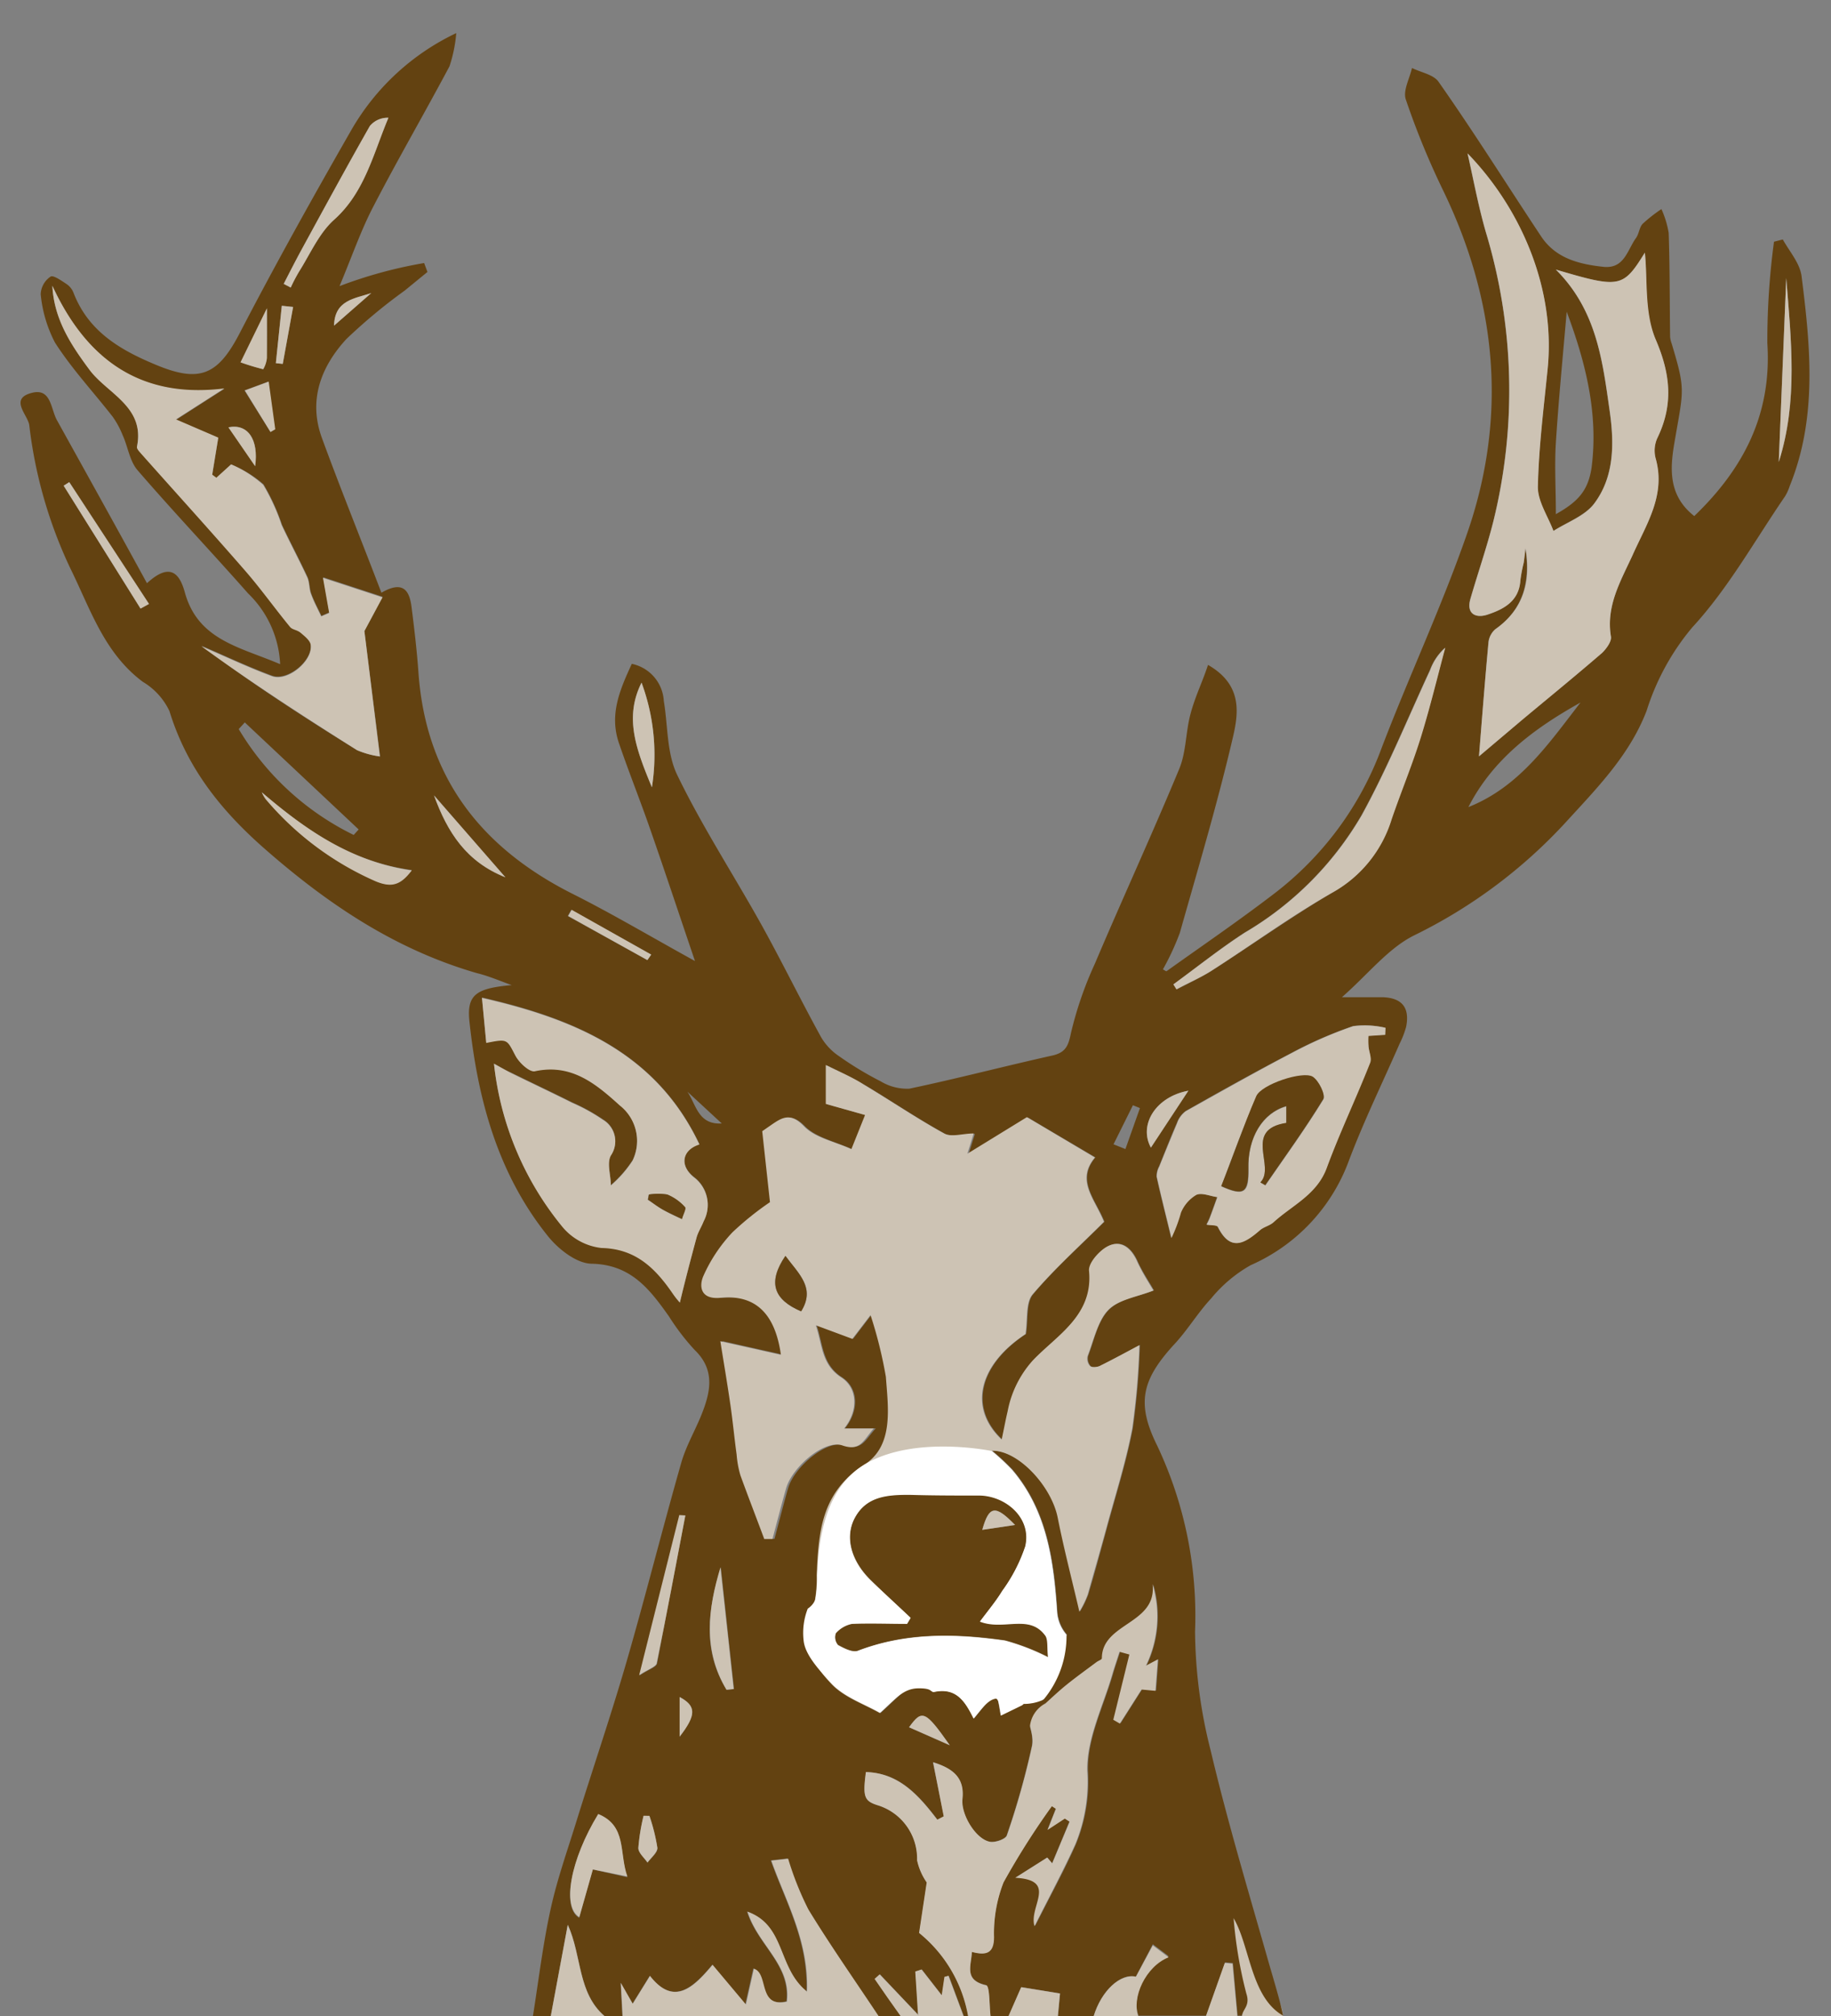 <?xml version="1.0" encoding="UTF-8"?> <svg xmlns="http://www.w3.org/2000/svg" viewBox="0 0 153.86 169.33"><rect x="0" y="0" width="153.86" height="169.33" fill="#808080" stroke="none"/><defs><style>.cls-1{fill:#cdc3b4;}.cls-2{fill:none;}.cls-3{fill:#634211;}.cls-4{fill:#fff;}</style></defs><title>Hirsch_Vektor_4c</title><g id="Ebene_1" data-name="Ebene 1"><path class="cls-1" d="M104.35,169.33c.53-1.49-1.29-6.94-.76-8.43.22,0,2.6,4.19,2.81,4.21.14,1.47,1.29,2.75,1.42,4.22Z"></path><path class="cls-2" d="M44.78,169.33H-5.36V-3h170V169.33H104.35c.13-.6.71-.89.38-1.86a36.71,36.71,0,0,1-1.07-6.33c1.39,2.36,1.32,5.41,4,7a30.21,30.21,0,0,0-1.1-3.29c-1.68-5.9-3.44-11.79-4.86-17.75a41.64,41.64,0,0,1-1.31-10,33.39,33.39,0,0,0-3.27-15.63c-1.76-3.54-1.33-5.49,1.33-8.43,1.14-1.25,2-2.72,3.19-3.95a11.78,11.78,0,0,1,3.33-2.8,15.37,15.37,0,0,0,8.26-8.81c1.26-3.33,2.83-6.54,4.26-9.81a7.49,7.49,0,0,0,.54-1.4c.31-1.59-.33-2.41-1.93-2.48-1,0-1.94,0-3.47,0,2.23-2,3.88-4.1,6.06-5.19A42.86,42.86,0,0,0,131.46,69c2.63-2.88,5.38-5.65,6.81-9.39a20.39,20.39,0,0,1,3.84-7c3-3.31,5.24-7.33,7.79-11a4.19,4.19,0,0,0,.39-.86c2.36-5.74,1.78-11.68,1-17.6-.13-1.08-1-2.08-1.58-3.11l-.74.19a62.69,62.69,0,0,0-.56,8.51c.39,5.95-2,10.53-6.14,14.53-2.35-1.84-2-4.31-1.6-6.55.74-4.08.87-4.06-.3-7.94a2.2,2.2,0,0,1-.13-.55c0-2.91,0-5.83-.12-8.74a7.92,7.92,0,0,0-.61-2A12.69,12.69,0,0,0,138,18.76c-.28.3-.3.83-.55,1.18-.72,1-1,2.61-2.74,2.43-2-.22-4-.7-5.22-2.53-2.89-4.32-5.68-8.7-8.63-13-.42-.62-1.48-.79-2.24-1.17-.2.89-.77,1.9-.52,2.64A66.06,66.06,0,0,0,121.2,16c4.56,9.35,5.47,19,2,28.84-2.12,6.08-4.89,11.94-7.18,18A27.2,27.2,0,0,1,107,75.05c-2.92,2.25-6,4.34-9,6.48,0,0-.19-.09-.31-.15a21.68,21.68,0,0,0,1.42-3.06c1.56-5.48,3.19-11,4.48-16.51.46-2,.77-4.32-2.11-6C101,57.31,100.39,58.62,100,60s-.35,3.17-.94,4.59C96.8,70.07,94.31,75.47,92,80.94a30.89,30.89,0,0,0-1.93,5.83c-.22,1.09-.46,1.63-1.58,1.88-4,.89-8,1.94-12,2.78A4.29,4.29,0,0,1,74,90.81a27.83,27.83,0,0,1-3.53-2.1A4.94,4.94,0,0,1,69,87.11c-1.7-3.12-3.26-6.32-5-9.42-2.34-4.22-5-8.28-7.09-12.59-.9-1.83-.79-4.15-1.14-6.24a3.38,3.38,0,0,0-2.69-3.12C52.08,57.9,51.19,60,52,62.4s1.79,4.82,2.63,7.24c1.25,3.58,2.44,7.18,3.76,11.06-3.67-2-6.9-3.94-10.24-5.62-7.71-3.89-12.34-9.85-13-18.65-.13-1.8-.34-3.6-.57-5.4-.16-1.36-.65-2.36-2.54-1.26-1.73-4.47-3.45-8.7-5-13-1.16-3.17-.08-6,2.05-8.3A45.79,45.79,0,0,1,34,24.41l1.91-1.58-.28-.75A37.89,37.89,0,0,0,28.53,24c1-2.5,1.81-4.69,2.86-6.72,2-4,4.29-7.81,6.38-11.74a11.87,11.87,0,0,0,.57-2.79,20.11,20.11,0,0,0-8.8,8.11C26.3,16.53,23.12,22.23,20.12,28c-1.82,3.49-3.35,4.16-7.06,2.6-3-1.25-5.62-2.8-6.87-6a1.59,1.59,0,0,0-.56-.74c-.44-.29-1.15-.8-1.38-.65a1.87,1.87,0,0,0-.83,1.48,11,11,0,0,0,1.2,4.06C6.05,31,7.85,32.9,9.47,35a7.31,7.31,0,0,1,.86,1.55c.44,1,.59,2.18,1.25,2.95,3,3.51,6.23,6.88,9.3,10.36a8.8,8.8,0,0,1,2.69,5.94c-3.36-1.45-6.89-2-8-6-.39-1.43-1.13-2.7-3.19-.8-2.6-4.72-5.08-9.21-7.57-13.7-.52-.94-.48-2.7-2.09-2.29-2,.49-.34,1.86-.23,2.72a38.44,38.44,0,0,0,3.44,12c1.69,3.42,2.84,7.12,6.1,9.55a5.7,5.7,0,0,1,2.2,2.42c1.43,4.66,4.21,8.21,7.85,11.43,5.36,4.72,11.07,8.63,18,10.58,1,.28,1.94.69,2.91,1-3,.26-3.78.8-3.53,3.09.7,6.51,2.4,12.74,6.59,18,.88,1.1,2.43,2.29,3.7,2.32,3.29.08,4.86,2.15,6.47,4.42a19.47,19.47,0,0,0,2.17,2.83c1.68,1.6,1.36,3.37.66,5.19-.55,1.45-1.38,2.81-1.8,4.3-1.59,5.53-3,11.12-4.58,16.65-1.29,4.45-2.79,8.84-4.17,13.27-.78,2.5-1.66,5-2.22,7.54C45.62,163.27,45.26,166.31,44.78,169.33Z"></path><path class="cls-3" d="M44.78,169.33c.48-3,.84-6.06,1.49-9,.56-2.56,1.44-5,2.22-7.54,1.38-4.43,2.88-8.82,4.17-13.27,1.6-5.53,3-11.12,4.58-16.65.42-1.49,1.25-2.85,1.8-4.3.7-1.82,1-3.59-.66-5.19a19.47,19.47,0,0,1-2.17-2.83c-1.61-2.27-3.18-4.34-6.47-4.42-1.27,0-2.82-1.22-3.7-2.32-4.19-5.21-5.89-11.44-6.59-18C39.2,83.53,40,83,43,82.73c-1-.35-1.92-.76-2.91-1-6.93-2-12.64-5.86-18-10.58-3.64-3.22-6.42-6.77-7.85-11.43A5.7,5.7,0,0,0,12,57.26c-3.26-2.43-4.41-6.13-6.1-9.55a38.44,38.44,0,0,1-3.44-12c-.11-.86-1.73-2.23.23-2.72,1.61-.41,1.57,1.35,2.09,2.29,2.49,4.49,5,9,7.57,13.7,2.06-1.9,2.8-.63,3.19.8,1.12,4,4.65,4.56,8,6a8.8,8.8,0,0,0-2.69-5.94c-3.07-3.48-6.27-6.85-9.3-10.36-.66-.77-.81-2-1.25-2.95A7.31,7.31,0,0,0,9.47,35c-1.62-2.08-3.42-4-4.85-6.23a11,11,0,0,1-1.2-4.06,1.87,1.87,0,0,1,.83-1.48c.23-.15.94.36,1.38.65a1.59,1.59,0,0,1,.56.74c1.25,3.21,3.89,4.76,6.87,6,3.71,1.56,5.24.89,7.06-2.6,3-5.78,6.18-11.48,9.42-17.13a20.11,20.11,0,0,1,8.8-8.11,11.87,11.87,0,0,1-.57,2.79c-2.09,3.93-4.33,7.78-6.38,11.74-1.05,2-1.81,4.22-2.86,6.72a37.89,37.89,0,0,1,7.11-1.94l.28.75L34,24.41a45.79,45.79,0,0,0-4.9,4.07c-2.13,2.32-3.21,5.13-2.05,8.3,1.57,4.29,3.29,8.52,5,13,1.89-1.1,2.38-.1,2.54,1.26.23,1.8.44,3.6.57,5.4.61,8.8,5.24,14.76,13,18.65,3.34,1.68,6.57,3.6,10.24,5.62-1.32-3.88-2.51-7.48-3.76-11.06-.84-2.42-1.8-4.81-2.63-7.24s.09-4.5,1.08-6.66a3.38,3.38,0,0,1,2.69,3.12c.35,2.09.24,4.41,1.14,6.24C59,69.41,61.65,73.47,64,77.69c1.72,3.1,3.28,6.3,5,9.42a4.94,4.94,0,0,0,1.52,1.6A27.83,27.83,0,0,0,74,90.81a4.29,4.29,0,0,0,2.41.62c4-.84,8-1.89,12-2.78,1.12-.25,1.36-.79,1.58-1.88A30.89,30.89,0,0,1,92,80.94c2.32-5.47,4.81-10.87,7.09-16.36.59-1.42.54-3.08.94-4.59s1-2.68,1.48-4.15c2.88,1.65,2.57,4,2.11,6-1.29,5.55-2.92,11-4.48,16.51a21.68,21.68,0,0,1-1.42,3.06c.12.06.27.18.31.15,3-2.14,6.06-4.23,9-6.48a27.2,27.2,0,0,0,9.06-12.24c2.29-6,5.06-11.9,7.18-18,3.43-9.84,2.52-19.49-2-28.84a66.06,66.06,0,0,1-3.14-7.65c-.25-.74.32-1.75.52-2.64.76.38,1.82.55,2.24,1.17,3,4.27,5.74,8.65,8.63,13,1.23,1.83,3.18,2.31,5.22,2.53,1.76.18,2-1.41,2.74-2.43.25-.35.27-.88.55-1.18a12.69,12.69,0,0,1,1.58-1.24,7.92,7.92,0,0,1,.61,2c.1,2.91.08,5.83.12,8.74a2.2,2.2,0,0,0,.13.55c1.17,3.88,1,3.86.3,7.94-.4,2.24-.75,4.71,1.6,6.55,4.16-4,6.53-8.58,6.14-14.53a62.69,62.69,0,0,1,.56-8.51l.74-.19c.55,1,1.45,2,1.58,3.11.75,5.92,1.33,11.86-1,17.6a4.19,4.19,0,0,1-.39.86c-2.55,3.72-4.78,7.74-7.79,11a20.39,20.39,0,0,0-3.84,7c-1.43,3.74-4.18,6.51-6.81,9.39a42.86,42.86,0,0,1-12.74,9.49c-2.18,1.09-3.83,3.23-6.06,5.19,1.53,0,2.5,0,3.47,0,1.6.07,2.24.89,1.93,2.48a7.49,7.49,0,0,1-.54,1.4c-1.43,3.27-3,6.48-4.26,9.81a15.37,15.37,0,0,1-8.26,8.81,11.78,11.78,0,0,0-3.33,2.8c-1.15,1.23-2,2.7-3.19,3.95-2.66,2.94-3.09,4.89-1.33,8.43A33.39,33.39,0,0,1,100.42,137a41.64,41.64,0,0,0,1.31,10c1.42,6,3.18,11.85,4.86,17.75.31,1.09,1,3.34,1.23,4.53-2.72-1.54-2.77-5.83-4.16-8.19a36.71,36.71,0,0,0,1.07,6.33c.33,1-.25,1.26-.38,1.86H104l-.4-4.42-.65-.06-1.59,4.48H95.67c-.62-1.57.61-4.23,2.53-5l-1.33-1L95.45,166c-1.31-.29-2.9,1.18-3.55,3.32h-3l.18-1.91-3.26-.53-1.07,2.44H83.23c-.11-.91-.06-2.54-.37-2.61-1.88-.42-1.26-1.61-1.2-2.8,1.19.31,1.81.14,1.86-1.24a11.73,11.73,0,0,1,.8-4.6,64.39,64.39,0,0,1,4.06-6.4l.34.22-.7,1.77,1.45-.95.4.26-1.46,3.5L88,156l-2.63,1.67c3.6.19,1.11,2.42,1.62,4.06,1.3-2.58,2.46-4.68,3.43-6.88a13.81,13.81,0,0,0,1-6.14c-.07-2.73,1.36-5.5,2.14-8.25.18-.59.38-1.18.57-1.77l.83.23-1.35,5.48.55.32,1.82-2.86,1.17.11.19-2.62-1,.53a9.51,9.51,0,0,0,.56-6.85c.39,3.38-4.23,3.22-4.26,6.23,0,.11-.29.2-.44.31-.83.62-1.68,1.23-2.49,1.88-.65.52-1.26,1.1-1.88,1.66l-.17-.32,2-5.52a3.28,3.28,0,0,1-.8-1.95c-.29-4.28-.85-8.47-3.78-11.91a19.61,19.61,0,0,0-1.7-1.58c2.2-.08,5.06,3.09,5.55,5.62s1.22,5.3,1.82,7.89a8.08,8.08,0,0,0,.7-1.44c.53-1.76,1-3.53,1.49-5.3.77-2.87,1.69-5.72,2.25-8.64a64.9,64.9,0,0,0,.6-7c-1,.51-2.13,1.15-3.34,1.75-.23.12-.67.16-.81,0a.94.94,0,0,1-.2-.84c.51-1.33.8-2.91,1.73-3.86s2.41-1.09,3.8-1.64c-.38-.69-1-1.58-1.41-2.53-.54-1.14-1.41-1.77-2.53-1.13-.67.39-1.53,1.37-1.47,2,.37,3.77-2.77,5.43-4.73,7.54a8.81,8.81,0,0,0-2.11,4.27c-.17.71-.3,1.43-.5,2.37-2.89-2.74-1.83-6.34,2-8.86.19-1.23,0-2.62.59-3.33,1.84-2.19,4-4.11,6-6.1-.78-1.93-2.39-3.46-.76-5.4l-5.66-3.34-5,3.07.53-1.7c-.93,0-1.88.29-2.49,0-2.31-1.27-4.5-2.76-6.76-4.11-1-.59-2-1.06-3.18-1.64v3.25l3.3.93-1.15,2.87c-1.43-.65-3.07-1-4-1.94-1.13-1.16-1.81-.73-2.74-.09l-.75.52.72,5.93a25.48,25.48,0,0,0-3.15,2.53,13.07,13.07,0,0,0-2.45,3.68c-.38.89-.21,2,1.45,1.82,2.9-.28,4.58,1.29,5.07,4.79l-5.09-1.14c.24,1.51.57,3.44.85,5.37.2,1.38.33,2.78.52,4.16a8.35,8.35,0,0,0,.32,1.74c.63,1.79,1.32,3.56,2,5.34l.69,0c.38-1.42.74-2.83,1.14-4.24.51-1.8,3.27-4.12,4.73-3.62s1.75-.46,2.64-1.42H71c1.21-1.5,1.14-3.39-.24-4.29-1.67-1.08-1.58-2.71-2.14-4.38l3.07,1.14,1.53-2a36.44,36.44,0,0,1,1.29,5.19c.22,2.63.68,5.78-1.81,7.38-3.63,2.34-3.86,5.7-4,9.31a10.71,10.71,0,0,1-.15,2.05,2.3,2.3,0,0,1-.64,1c0,.28,0,.87-.07.52-.11-.65,0,1.16,0,.38,0,0,.77-.13.25.65-.28.43-.55.31-.52.81,1.13,1.75,1,2.27,2.43,3.76,1,1.09,2.64,1.63,4,2.38l3.21-3c.46.43,1,1.28,1.37,1.2,1.87-.38,2.6.86,3.29,2.24L83.73,142l.36,2.06L86,143.1c.29,1.31.9,2.49.71,3.51a66.34,66.34,0,0,1-2.12,7.53c-.11.31-1,.61-1.41.53-1.18-.2-2.46-2.28-2.32-3.6.18-1.72-.71-2.54-2.47-3.08l.93,4.56-.54.28c-1.56-2.06-3.22-3.94-6-4-.29,2.07-.17,2.43,1,2.79a4.69,4.69,0,0,1,3.3,4.62,5.21,5.21,0,0,0,.81,1.86l-.64,4.24a11.57,11.57,0,0,1,4.12,7H81l-1.27-3.4-.34.09-.23,1.55-1.69-2.17-.53.17.23,3.63-3.22-3.39-.43.38,1.08,1.56,1.12,1.58H73.81c-2-3-4.06-5.92-5.93-9a25.92,25.92,0,0,1-1.7-4.26l-1.41.16c1.22,3.44,3.15,6.72,3,11-2.48-2-1.74-5.54-5-6.71.89,2.83,3.68,4.46,3.31,7.55-2.47.56-1.51-2.38-2.78-2.76l-.67,3L59.86,165c-1.61,1.91-3.24,3.5-5.26.93l-1.45,2.34-1-1.75.15,2.8H50.81c-2.29-2-1.9-5.05-3.1-7.68l-1.43,7.68Zm79.5-105.81L128,60.37c2.21-1.84,4.44-3.66,6.62-5.54.37-.33.81-1,.74-1.37-.43-2.58.86-4.68,1.82-6.84,1.16-2.61,2.82-5,1.93-8.15a2.56,2.56,0,0,1,.14-1.66c1.37-2.81,1.13-5.37-.13-8.3-1-2.25-.67-5-.91-7.29-1.84,3-2.1,3-7.48,1.42,3.45,3.43,3.93,7.7,4.53,11.9.38,2.69.4,5.5-1.32,7.77-.78,1-2.25,1.54-3.41,2.28-.46-1.23-1.33-2.47-1.31-3.69.07-3.31.49-6.61.82-9.91.69-6.86-2.32-13.57-6.73-18.11.46,2,.88,4.32,1.53,6.58a45.89,45.89,0,0,1,.64,24.33c-.55,2.18-1.29,4.31-1.92,6.48-.38,1.29.44,1.66,1.39,1.36,1.37-.45,2.69-1.12,2.8-2.89a12.84,12.84,0,0,1,.28-1.48c.06-.4.1-.81.15-1.21.42,2.74-.14,5.11-2.53,6.79a1.7,1.7,0,0,0-.58,1.12C124.78,57.17,124.53,60.39,124.28,63.52ZM41.51,89.33a25.88,25.88,0,0,0,5.82,13.75,5,5,0,0,0,3.22,1.69c2.91.06,4.56,1.73,6,3.86a6.81,6.81,0,0,0,.58.73c.44-1.73.9-3.6,1.4-5.45.13-.48.42-.91.6-1.38a2.91,2.91,0,0,0-.83-3.7c-1.26-1-.93-2.31.47-2.75-3.58-7.56-10.31-10.49-18.27-12.31l.36,3.78c1.81-.36,1.72-.32,2.45,1.07.31.59,1.18,1.4,1.63,1.31,3.09-.67,5.15,1.07,7.15,2.88a3.79,3.79,0,0,1,1.07,4.62,9.68,9.68,0,0,1-1.83,2.09c0-.85-.37-1.86,0-2.51a2.1,2.1,0,0,0-.66-3,15.61,15.61,0,0,0-2.57-1.42c-1.7-.85-3.42-1.66-5.13-2.5C42.56,89.92,42.16,89.69,41.51,89.33ZM4.4,24c.14,2.82,1.54,4.89,3.11,7s4.68,3.1,4,6.48c0,.17.23.43.39.62,2.92,3.28,5.87,6.53,8.75,9.84,1.3,1.5,2.46,3.13,3.72,4.66.2.25.66.29.91.51s.78.64.83,1c.19,1.35-1.94,3.12-3.26,2.63-2-.74-3.95-1.66-5.92-2.51C21.13,57.39,25.54,60.24,30,63a7.46,7.46,0,0,0,1.94.53L30.62,53l1.54-2.88-5-1.64.52,2.95-.67.29c-.29-.62-.62-1.22-.85-1.86-.17-.45-.13-1-.32-1.41-.69-1.48-1.46-2.92-2.15-4.39a17.47,17.47,0,0,0-1.55-3.39A9.78,9.78,0,0,0,19.42,39l-1.24,1.16-.35-.26.51-3.11-3.55-1.53,4.06-2.6C11.92,33.52,7.31,30.33,4.4,24Zm112,62.88,0-.57a7.63,7.63,0,0,0-2.71-.14,34.91,34.91,0,0,0-5.14,2.24c-3,1.57-6,3.23-8.93,4.9a2.11,2.11,0,0,0-.73,1c-.53,1.2-1,2.43-1.5,3.65a1.73,1.73,0,0,0-.21.86c.38,1.72.82,3.43,1.23,5.14a12.85,12.85,0,0,0,.8-2.13,3.11,3.11,0,0,1,1.29-1.49c.47-.21,1.17.11,1.77.19-.21.59-.42,1.18-.64,1.76-.07.18-.16.34-.26.55.34.07.86,0,.95.2,1.06,2.12,2.26,1.37,3.54.26.33-.28.81-.37,1.13-.66,1.57-1.43,3.64-2.31,4.47-4.56,1.1-3,2.47-5.88,3.65-8.84.16-.4-.1-1-.14-1.46a5.66,5.66,0,0,1,0-.79ZM98.6,82.67l.28.42c1-.51,2-1,2.9-1.54C105.2,79.36,108.5,77,112,74.94a10.59,10.59,0,0,0,4.91-6.12c.81-2.37,1.76-4.69,2.51-7.07s1.36-4.9,2-7.35a4.65,4.65,0,0,0-1.27,1.88c-1.89,4.08-3.59,8.26-5.75,12.19a27.48,27.48,0,0,1-9.83,9.86C102.53,79.65,100.6,81.21,98.6,82.67Zm33.05-56.49c-.33,3.83-.68,7.4-.91,11-.12,1.93,0,3.86,0,6,1.9-1.06,2.71-2,3-3.9C134.32,34.79,133.28,30.53,131.65,26.18ZM23.84,23.84l.59.31a13.73,13.73,0,0,1,.72-1.37c.94-1.47,1.66-3.19,2.92-4.32,2.58-2.3,3.28-5.5,4.57-8.57a1.94,1.94,0,0,0-1.56.69c-1.95,3.43-3.83,6.89-5.72,10.35C24.83,21.89,24.35,22.87,23.84,23.84ZM132.81,59c-3.87,2.16-7.35,4.73-9.42,8.78C127.68,66.08,130.15,62.43,132.81,59Zm-83,98,2.9.65c-.71-2,0-4.3-2.45-5.25-2.35,3.85-3.06,7.81-1.59,8.66ZM20.57,60.67l-.51.56a23,23,0,0,0,9.66,8.89l.42-.46ZM22,66.54a2.88,2.88,0,0,0,.34.56A25.46,25.46,0,0,0,31.6,74c1.31.54,2,.29,3-.93C29.48,72.37,25.64,69.67,22,66.54Zm39.08,75.37.6-.06-1.11-10.22C59.49,135.11,59,138.57,61.05,141.91Zm-3.46-14.64-.51,0c-1.09,4.33-2.17,8.67-3.37,13.44.8-.53,1.41-.71,1.47-1C56,135.55,56.8,131.41,57.59,127.27ZM54.78,66.12a17.47,17.47,0,0,0-.87-8.79C52.44,60.26,53.45,62.92,54.78,66.12ZM150.1,23.35l-.63,15.45C151.11,33.7,150.5,28.49,150.1,23.35ZM11.81,51.11l.71-.39L5.82,40.49l-.47.3ZM36.47,66.8c1.14,3.13,2.73,5.58,6,6.88Zm-14-40.92-2.24,4.55A19.9,19.9,0,0,0,22.1,31a2.31,2.31,0,0,0,.31-.94C22.45,28.72,22.43,27.37,22.43,25.88ZM99.86,91.6c-2.73.5-4.2,2.85-3.15,4.78ZM22.73,36.28l.36-.23-.55-4-2,.74ZM54.57,152.5h-.49a16.82,16.82,0,0,0-.44,2.71c0,.4.5.82.77,1.22.3-.41.86-.84.83-1.23A15.34,15.34,0,0,0,54.57,152.5ZM54.4,80.63l.32-.46L48,76.41l-.29.52ZM24.63,25.78l-.95-.1-.5,4.82.58.06ZM79.81,146.57c-2.07-2.94-2.33-3-3.42-1.51Zm-22.7-.72c1.44-1.86,1.38-2.59,0-3.33Zm-37.92-110,2.25,3.27C21.75,36.89,20.81,35.55,19.19,35.89ZM93.57,96.1l1,.4,1.22-3.44-.59-.24ZM57.76,91.68c.75,1.11.91,2.79,2.89,2.67ZM31.2,24.61c-1.35.47-3.08.56-3.13,2.74Z"></path><path class="cls-1" d="M81.35,169.33a11.57,11.57,0,0,0-4.12-7l.64-4.24a5.21,5.21,0,0,1-.81-1.86,4.69,4.69,0,0,0-3.3-4.62c-1.15-.36-1.27-.72-1-2.79,2.8.08,4.46,2,6,4l.54-.28L78.41,148c1.76.54,2.65,1.36,2.47,3.08-.14,1.32,1.14,3.4,2.32,3.6.44.08,1.3-.22,1.41-.53a66.34,66.34,0,0,0,2.12-7.53c.19-1-.42-2.2-.71-3.51l-1.93.94L83.73,142l-1.93,2.31c-.69-1.38-1.42-2.62-3.29-2.24-.36.08-.91-.77-1.37-1.2l-3.21,3c-1.31-.75-2.92-1.29-4-2.38-1.42-1.49-1-1.44-2.18-3.2-.32-.5-.11-.29,0-.89.22-1.13.76.27.22-1.13,0,.78-.11-.64,0,0,.06.35-.09-1,.14-.71.3-.25.29-.89.37-1.19a10.71,10.71,0,0,0,.15-2.05c.14-3.61.37-7,4-9.31,2.49-1.6,2-4.75,1.81-7.38a36.44,36.44,0,0,0-1.29-5.19l-1.53,2-3.07-1.14c.56,1.67.47,3.3,2.14,4.38,1.38.9,1.45,2.79.24,4.29h2.49c-.89,1-1.13,1.94-2.64,1.42s-4.22,1.82-4.73,3.62c-.4,1.41-.76,2.82-1.14,4.24l-.69,0c-.66-1.78-1.35-3.55-2-5.34a8.35,8.35,0,0,1-.32-1.74c-.19-1.38-.32-2.78-.52-4.16-.28-1.93-.61-3.86-.85-5.37l5.09,1.14c-.49-3.5-2.17-5.07-5.07-4.79-1.66.17-1.83-.93-1.45-1.82a13.07,13.07,0,0,1,2.45-3.68,25.48,25.48,0,0,1,3.15-2.53L64.05,95l.75-.52c.93-.64,1.61-1.07,2.74.09.95,1,2.59,1.29,4,1.94l1.15-2.87-3.3-.93V89.44c1.15.58,2.2,1,3.18,1.64,2.26,1.35,4.45,2.84,6.76,4.11.61.34,1.56,0,2.49,0l-.53,1.7,5-3.07L92,97.21c-1.63,1.94,0,3.47.76,5.4-2,2-4.13,3.91-6,6.1-.6.71-.4,2.1-.59,3.33-3.84,2.52-4.9,6.12-2,8.86.2-.94.33-1.66.5-2.37a8.81,8.81,0,0,1,2.11-4.27c2-2.11,5.1-3.77,4.73-7.54-.06-.63.8-1.61,1.47-2,1.12-.64,2,0,2.53,1.13.45,1,1,1.84,1.41,2.53-1.39.55-2.94.76-3.8,1.64s-1.22,2.53-1.73,3.86a.94.94,0,0,0,.2.84c.14.14.58.1.81,0,1.21-.6,2.39-1.24,3.34-1.75a64.9,64.9,0,0,1-.6,7c-.56,2.92-1.48,5.77-2.25,8.64-.48,1.77-1,3.54-1.49,5.3a8.08,8.08,0,0,1-.7,1.44c-.6-2.59-1.29-5.22-1.82-7.89s-3.35-5.7-5.55-5.62a19.61,19.61,0,0,1,1.7,1.58c2.93,3.44,3.49,7.63,3.78,11.91a3.28,3.28,0,0,0,.8,1.95l-2,5.52.17.32c.62-.56,1.23-1.14,1.88-1.66.81-.65,1.66-1.26,2.49-1.88.15-.11.44-.2.44-.31,0-3,4.65-2.85,4.26-6.23a9.51,9.51,0,0,1-.56,6.85l1-.53L97.09,142l-1.17-.11-1.82,2.86-.55-.32,1.35-5.48-.83-.23c-.19.59-.39,1.18-.57,1.77-.78,2.75-2.21,5.52-2.14,8.25a13.81,13.81,0,0,1-1,6.14c-1,2.2-2.13,4.3-3.43,6.88-.51-1.64,2-3.87-1.62-4.06L88,156l.42.49,1.46-3.5-.4-.26-1.45.95.7-1.77-.34-.22a64.39,64.39,0,0,0-4.06,6.4,11.73,11.73,0,0,0-.8,4.6c0,1.38-.67,1.55-1.86,1.24-.06,1.19-.68,2.38,1.2,2.8.31.07.26,1.7.37,2.61Zm-4.83-33.46-.28.47c-1.54,0-3.09-.06-4.63,0a2.45,2.45,0,0,0-1.36.79,1,1,0,0,0,.18,1c.51.28,1.23.65,1.67.48,4.05-1.55,8.2-1.45,12.36-.86a18.8,18.8,0,0,1,3.62,1.4c-.08-.86,0-1.46-.21-1.8-1.35-1.89-3.49-.41-5.51-1.2.69-.93,1.35-1.71,1.87-2.57a13.67,13.67,0,0,0,1.94-3.75c.56-2.4-1.64-4.22-3.81-4.27-2,0-4,0-5.93-.06-1.81,0-3.6.11-4.58,1.93-.88,1.62-.33,3.63,1.32,5.25C74.26,133.77,75.4,134.81,76.52,135.87ZM66,105.47c-1.52,2.23-1,3.67,1.32,4.66C68.56,108.16,67.12,107,66,105.47Z"></path><path class="cls-1" d="M52.32,169.33l-.15-2.8,1,1.75,1.45-2.34c2,2.57,3.65,1,5.26-.93l2.8,3.33.67-3c1.27.38.31,3.32,2.78,2.76.37-3.09-2.42-4.72-3.31-7.55,3.23,1.17,2.49,4.71,5,6.71.15-4.27-1.78-7.55-3-11l1.41-.16a25.92,25.92,0,0,0,1.7,4.26c1.87,3.06,3.94,6,5.93,9Z"></path><path class="cls-1" d="M46.28,169.33l1.43-7.68c1.2,2.63.81,5.73,3.1,7.68Z"></path><path class="cls-1" d="M91.9,169.33c.65-2.14,2.24-3.61,3.55-3.32l1.42-2.63,1.33,1c-1.92.75-3.15,3.41-2.53,5Z"></path><path class="cls-1" d="M77.14,169.2l-.23-3.63.53-.17,1.69,2.17.23-1.55.34-.09,1.27,3.4H77.2Z"></path><path class="cls-1" d="M84.74,169.33l1.07-2.44,3.26.53-.18,1.91Z"></path><path class="cls-1" d="M101.33,169.33l1.59-4.48.65.06.4,4.42Z"></path><path class="cls-1" d="M77.14,169.2l.06.13H75.69l-1.12-1.58-1.08-1.56.43-.38Z"></path><path class="cls-1" d="M124.28,63.52c.25-3.13.5-6.35.8-9.56a1.7,1.7,0,0,1,.58-1.12c2.39-1.68,3-4.05,2.53-6.79-.05.4-.09.81-.15,1.21a12.84,12.84,0,0,0-.28,1.48c-.11,1.77-1.43,2.44-2.8,2.89-.95.3-1.77-.07-1.39-1.36.63-2.17,1.37-4.3,1.92-6.48a45.89,45.89,0,0,0-.64-24.33c-.65-2.26-1.07-4.59-1.53-6.58,4.41,4.54,7.42,11.25,6.73,18.11-.33,3.3-.75,6.6-.82,9.91,0,1.22.85,2.46,1.31,3.69,1.16-.74,2.63-1.25,3.41-2.28,1.72-2.27,1.7-5.08,1.32-7.77-.6-4.2-1.08-8.47-4.53-11.9,5.38,1.59,5.64,1.53,7.48-1.42.24,2.26-.05,5,.91,7.29,1.26,2.93,1.5,5.49.13,8.3a2.56,2.56,0,0,0-.14,1.66c.89,3.1-.77,5.54-1.93,8.15-1,2.16-2.25,4.26-1.82,6.84.07.41-.37,1-.74,1.37-2.18,1.88-4.41,3.7-6.62,5.54Z"></path><path class="cls-1" d="M41.51,89.33c.65.36,1.05.59,1.46.8,1.71.84,3.43,1.65,5.13,2.5a15.61,15.61,0,0,1,2.57,1.42,2.1,2.1,0,0,1,.66,3c-.35.65,0,1.66,0,2.51a9.68,9.68,0,0,0,1.83-2.09,3.79,3.79,0,0,0-1.07-4.62c-2-1.81-4.06-3.55-7.15-2.88-.45.09-1.32-.72-1.63-1.31-.73-1.39-.64-1.43-2.45-1.07l-.36-3.78c8,1.82,14.69,4.75,18.27,12.31-1.4.44-1.73,1.72-.47,2.75a2.91,2.91,0,0,1,.83,3.7c-.18.47-.47.9-.6,1.38-.5,1.85-1,3.72-1.4,5.45a6.81,6.81,0,0,1-.58-.73c-1.46-2.13-3.11-3.8-6-3.86a5,5,0,0,1-3.22-1.69A25.88,25.88,0,0,1,41.51,89.33Zm13,11-.08.42c.45.3.88.62,1.35.89s1,.5,1.51.74c.09-.33.38-.83.26-1a4.08,4.08,0,0,0-1.49-1.06A4.7,4.7,0,0,0,54.53,100.32Z"></path><path class="cls-1" d="M4.4,24c2.91,6.3,7.52,9.49,14.45,8.62l-4.06,2.6,3.55,1.53-.51,3.11.35.26L19.42,39a9.78,9.78,0,0,1,2.7,1.72,17.47,17.47,0,0,1,1.55,3.39c.69,1.47,1.46,2.91,2.15,4.39.19.43.15,1,.32,1.41.23.64.56,1.24.85,1.86l.67-.29-.52-2.95,5,1.64L30.62,53l1.3,10.53A7.46,7.46,0,0,1,30,63c-4.44-2.8-8.85-5.65-13.07-8.72,2,.85,3.91,1.77,5.92,2.51,1.32.49,3.45-1.28,3.26-2.63-.05-.37-.5-.72-.83-1s-.71-.26-.91-.51c-1.26-1.53-2.42-3.16-3.72-4.66-2.88-3.31-5.83-6.56-8.75-9.84-.16-.19-.43-.45-.39-.62.7-3.38-2.51-4.47-4-6.48S4.54,26.85,4.4,24Z"></path><path class="cls-1" d="M116.4,86.91,115,87a5.66,5.66,0,0,0,0,.79c0,.49.3,1.06.14,1.46-1.18,3-2.55,5.85-3.65,8.84-.83,2.25-2.9,3.13-4.47,4.56-.32.29-.8.38-1.13.66-1.28,1.11-2.48,1.86-3.54-.26-.09-.18-.61-.13-.95-.2.1-.21.19-.37.26-.55.22-.58.43-1.17.64-1.76-.6-.08-1.3-.4-1.77-.19a3.11,3.11,0,0,0-1.29,1.49,12.85,12.85,0,0,1-.8,2.13c-.41-1.71-.85-3.42-1.23-5.14a1.73,1.73,0,0,1,.21-.86c.49-1.22,1-2.45,1.5-3.65a2.11,2.11,0,0,1,.73-1c3-1.67,5.92-3.33,8.93-4.9a34.91,34.91,0,0,1,5.14-2.24,7.63,7.63,0,0,1,2.71.14ZM105.91,99.3l.42.26c1.65-2.4,3.36-4.75,4.87-7.22.21-.35-.36-1.54-.87-1.88-.83-.53-4.35.68-4.76,1.64-1.07,2.48-2,5-2.94,7.54,1.92.86,2.33.54,2.28-1.45-.07-2.63,1.18-4.7,3.18-5.27v1.41C104.42,94.87,107.22,98,105.91,99.3Z"></path><path class="cls-1" d="M98.6,82.67c2-1.46,3.93-3,6-4.34a27.48,27.48,0,0,0,9.83-9.86c2.16-3.93,3.86-8.11,5.75-12.19a4.65,4.65,0,0,1,1.27-1.88c-.66,2.45-1.26,4.93-2,7.35s-1.7,4.7-2.51,7.07A10.59,10.59,0,0,1,112,74.94c-3.52,2-6.82,4.42-10.24,6.61-.92.59-1.93,1-2.9,1.54Z"></path><path class="cls-2" d="M131.65,26.18c1.63,4.35,2.67,8.61,2,13.12-.26,1.91-1.07,2.84-3,3.9,0-2.18-.1-4.11,0-6C131,33.58,131.32,30,131.65,26.18Z"></path><path class="cls-1" d="M23.84,23.84c.51-1,1-1.95,1.52-2.91,1.89-3.46,3.77-6.92,5.72-10.35a1.94,1.94,0,0,1,1.56-.69c-1.29,3.07-2,6.27-4.57,8.57-1.26,1.13-2,2.85-2.92,4.32a13.73,13.73,0,0,0-.72,1.37Z"></path><path class="cls-2" d="M132.81,59c-2.66,3.45-5.13,7.1-9.42,8.78C125.46,63.71,128.94,61.14,132.81,59Z"></path><path class="cls-1" d="M49.82,157,48.68,161c-1.47-.85-.76-4.81,1.59-8.66,2.43,1,1.74,3.26,2.45,5.25Z"></path><path class="cls-2" d="M20.57,60.67l9.57,9-.42.46a23,23,0,0,1-9.66-8.89Z"></path><path class="cls-1" d="M22,66.54c3.67,3.13,7.51,5.83,12.6,6.56-.92,1.22-1.66,1.47-3,.93a25.46,25.46,0,0,1-9.29-6.93A2.88,2.88,0,0,1,22,66.54Z"></path><path class="cls-1" d="M61.05,141.91c-2-3.34-1.56-6.8-.51-10.28l1.11,10.22Z"></path><path class="cls-1" d="M57.59,127.27c-.79,4.14-1.56,8.28-2.41,12.41-.06.3-.67.48-1.47,1,1.2-4.77,2.28-9.11,3.37-13.44Z"></path><path class="cls-1" d="M54.78,66.12c-1.33-3.2-2.34-5.86-.87-8.79A17.47,17.47,0,0,1,54.78,66.12Z"></path><path class="cls-1" d="M150.1,23.35c.4,5.14,1,10.35-.63,15.45Z"></path><path class="cls-1" d="M11.81,51.11,5.35,40.79l.47-.3,6.7,10.23Z"></path><path class="cls-1" d="M36.47,66.8l6,6.88C39.2,72.38,37.61,69.93,36.47,66.8Z"></path><path class="cls-1" d="M22.43,25.88c0,1.49,0,2.84,0,4.19a2.31,2.31,0,0,1-.31.94,19.9,19.9,0,0,1-1.91-.58Z"></path><path class="cls-1" d="M99.86,91.6l-3.15,4.78C95.66,94.45,97.13,92.1,99.86,91.6Z"></path><path class="cls-1" d="M22.73,36.28l-2.15-3.49,2-.74.55,4Z"></path><path class="cls-1" d="M54.57,152.5a15.34,15.34,0,0,1,.67,2.69c0,.39-.53.82-.83,1.23-.27-.4-.77-.82-.77-1.22a16.82,16.82,0,0,1,.44-2.71Z"></path><path class="cls-1" d="M54.4,80.63l-6.65-3.7.29-.52,6.68,3.76Z"></path><path class="cls-1" d="M24.63,25.78l-.87,4.78-.58-.06.5-4.82Z"></path><path class="cls-1" d="M79.81,146.57l-3.42-1.51C77.48,143.54,77.74,143.63,79.81,146.57Z"></path><path class="cls-1" d="M57.11,145.85v-3.33C58.49,143.26,58.55,144,57.11,145.85Z"></path><path class="cls-1" d="M19.19,35.89c1.62-.34,2.56,1,2.25,3.27Z"></path><path class="cls-2" d="M93.57,96.1l1.6-3.28.59.24L94.54,96.5Z"></path><path class="cls-2" d="M57.76,91.68l2.89,2.67C58.67,94.47,58.51,92.79,57.76,91.68Z"></path><path class="cls-1" d="M31.2,24.61l-3.13,2.74C28.12,25.17,29.85,25.08,31.2,24.61Z"></path><path class="cls-3" d="M76.52,135.87c-1.12-1.06-2.26-2.1-3.35-3.18-1.65-1.62-2.2-3.63-1.32-5.25,1-1.82,2.77-1.94,4.58-1.93,2,0,3.95,0,5.93.06,2.17.05,4.37,1.87,3.81,4.27a13.67,13.67,0,0,1-1.94,3.75c-.52.86-1.18,1.64-1.87,2.57,2,.79,4.16-.69,5.51,1.2.25.34.13.94.21,1.8a18.8,18.8,0,0,0-3.62-1.4c-4.16-.59-8.31-.69-12.36.86-.44.17-1.16-.2-1.67-.48a1,1,0,0,1-.18-1,2.45,2.45,0,0,1,1.36-.79c1.54-.1,3.09,0,4.63,0Zm6-7.39,2.76-.41C83.64,126.37,83.12,126.42,82.54,128.48Z"></path><path class="cls-3" d="M66,105.47c1.11,1.51,2.55,2.69,1.32,4.66C65,109.14,64.49,107.7,66,105.47Z"></path><path class="cls-3" d="M54.53,100.32a4.7,4.7,0,0,1,1.55,0,4.08,4.08,0,0,1,1.49,1.06c.12.12-.17.62-.26,1-.51-.24-1-.47-1.51-.74s-.9-.59-1.35-.89Z"></path><path class="cls-3" d="M105.91,99.3c1.31-1.33-1.49-4.43,2.18-5,0-.3,0-.85,0-1.41-2,.57-3.26,2.64-3.19,5.27,0,2-.36,2.31-2.28,1.45,1-2.5,1.87-5.06,2.94-7.54.41-1,3.93-2.17,4.76-1.64.51.34,1.08,1.53.87,1.88-1.51,2.47-3.22,4.82-4.87,7.22Z"></path><path class="cls-1" d="M82.54,128.48c.58-2.06,1.1-2.11,2.76-.41Z"></path></g><g id="Ebene_2" data-name="Ebene 2"><path class="cls-4" d="M86,143.1m-18.13-8a1.67,1.67,0,0,0,.64-.76,10.71,10.71,0,0,0,.15-2.05c.14-3.61.92-7.47,4-9.31,4.18-2.49,10.68-1.12,10.68-1.12a19.61,19.61,0,0,1,1.7,1.58c2.93,3.44,3.49,7.63,3.78,11.91a3.28,3.28,0,0,0,.8,1.95,8.34,8.34,0,0,1-2,5.52c-.16.22-1.58.32-1.58.32l-1.93.94c-.1-.62-.17-1.46-.45-1.42-.67.11-1.18.88-1.84,1.67-.69-1.38-1.42-2.62-3.29-2.24-.36.08-.07-.32-1.38-.3s-2,1-3.2,2.05c-1.31-.75-2.92-1.29-4-2.38-1.42-1.49-2.31-2.63-2.42-3.67A5.6,5.6,0,0,1,67.89,135.06Zm8.63.81-.28.47c-1.54,0-3.09-.06-4.63,0a2.45,2.45,0,0,0-1.36.79,1,1,0,0,0,.18,1c.51.28,1.23.65,1.67.48,4.05-1.55,8.2-1.45,12.36-.86a18.8,18.8,0,0,1,3.62,1.4c-.08-.86,0-1.46-.21-1.8-1.35-1.89-3.49-.41-5.51-1.2.69-.93,1.35-1.71,1.87-2.57a13.67,13.67,0,0,0,1.94-3.75c.56-2.4-1.64-4.22-3.81-4.27-2,0-4,0-5.93-.06-1.81,0-3.6.11-4.58,1.93-.88,1.62-.33,3.63,1.32,5.25C74.26,133.77,75.4,134.81,76.52,135.87Z"></path><path class="cls-3" d="M85.42,143.75l.6-.65a3.94,3.94,0,0,0,1.58-.32c.49-.31.17.32.17.32a2.46,2.46,0,0,0-1.22,1.84,1.31,1.31,0,0,1-1.25,1.28Z"></path></g></svg> 